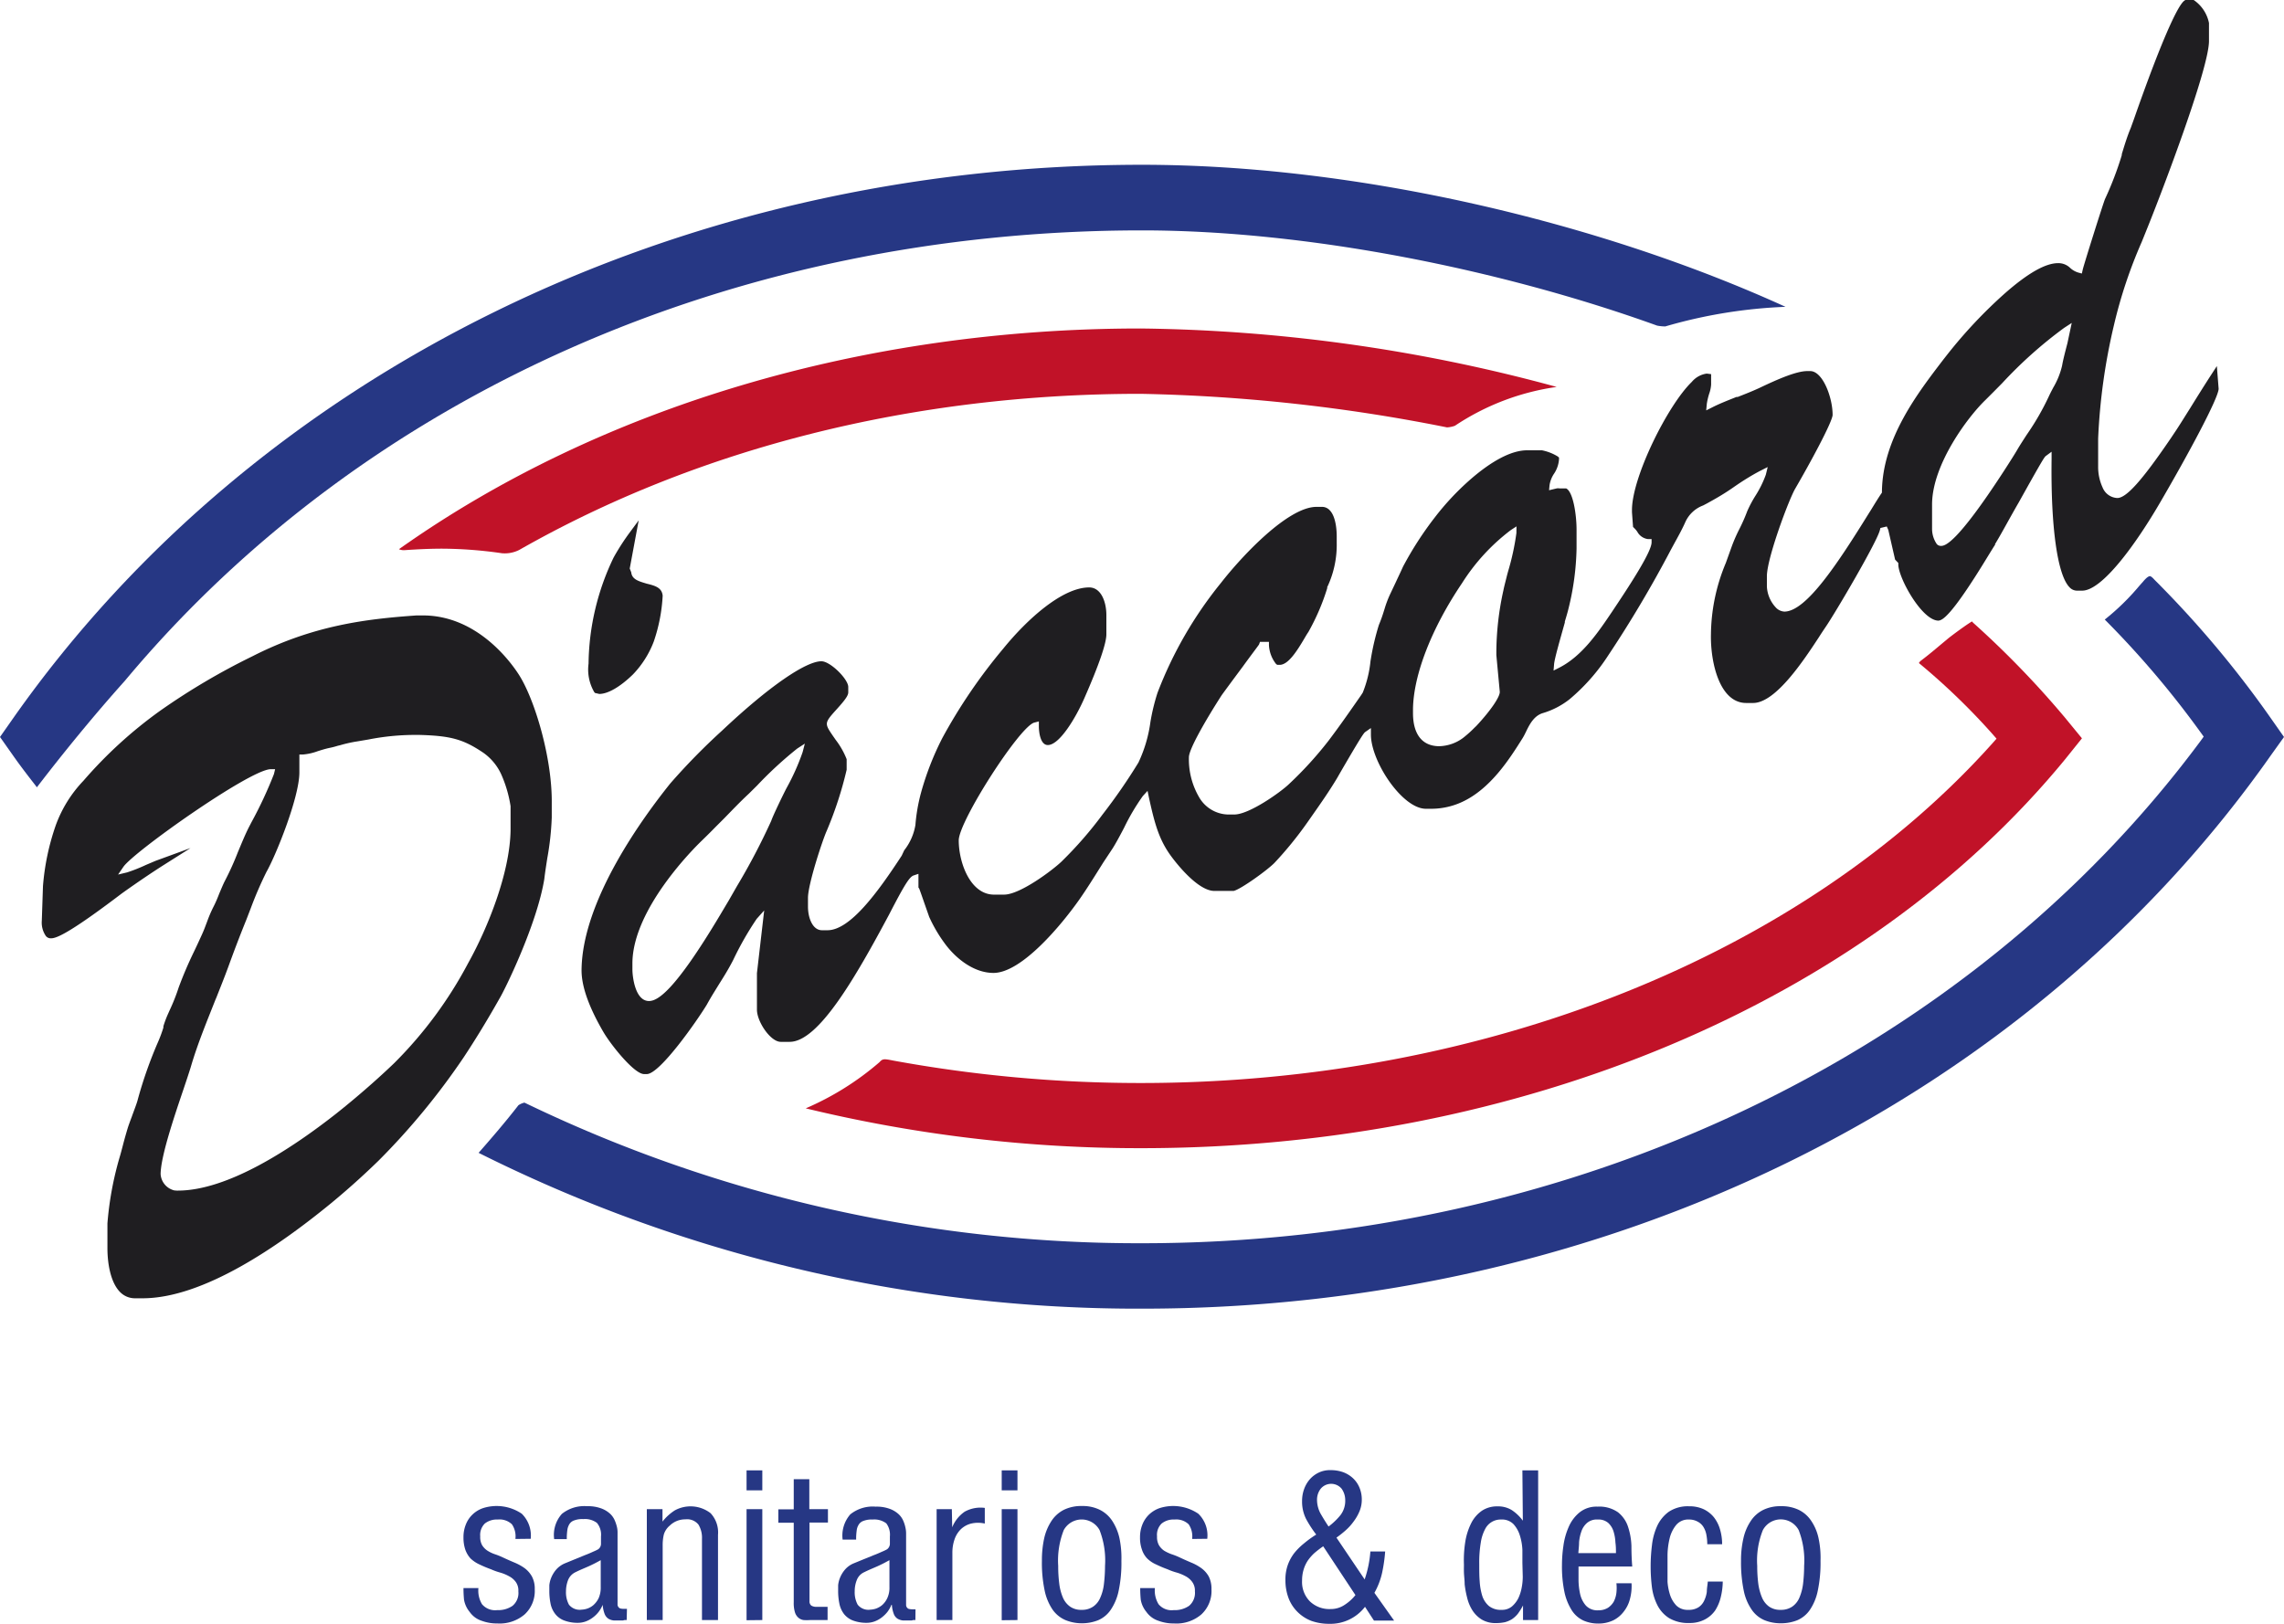 <svg xmlns="http://www.w3.org/2000/svg" viewBox="0 0 255.12 181.42"><defs><style>.cls-1{fill:#c11228;}.cls-2{fill:#263784;}.cls-3,.cls-4{fill:#1f1e21;}.cls-3{fill-rule:evenodd;}</style></defs><title>Recurso 1</title><g id="Capa_2" data-name="Capa 2"><g id="Capa_1-2" data-name="Capa 1"><path class="cls-1" d="M56.06,61.81A3.56,3.56,0,0,0,58,61.44C78,50.05,102,44,127.4,44a192,192,0,0,1,34.23,3.75,3.11,3.11,0,0,0,.88-.18,27.35,27.35,0,0,1,11.37-4.34A183.83,183.83,0,0,0,127.4,36.7c-31,0-60.4,8.76-82.84,24.66a1.41,1.41,0,0,0,.59.11c1.72-.12,3.06-.17,4.27-.17A47.77,47.77,0,0,1,56.06,61.81Z"></path><path class="cls-1" d="M232.55,82.49l-1.91-2.33a104,104,0,0,0-10.26-10.6.79.79,0,0,0-.12-.13c-1,.62-2.48,1.76-2.63,1.88l-.85.71c-.75.63-1.33,1.12-2.17,1.76a.87.87,0,0,0-.27.3A75.08,75.08,0,0,1,222.55,82l.46.53-.46.52C201.32,106.76,165.75,121,127.4,121a153,153,0,0,1-27.64-2.51c-1-.2-1.17-.22-1.52.18A31.79,31.79,0,0,1,90,123.83a158.46,158.46,0,0,0,37.45,4.45c42.31,0,80.91-16.25,103.24-43.47Z"></path><path class="cls-2" d="M0,82.34l1.48,2.1c.8,1.14,1.64,2.23,2.49,3.32l.15.2c3.07-4,6.45-8.13,9.83-11.9,26.72-32,68.14-50.32,113.61-50.32,18.66,0,40.36,4.44,57.54,10.64a4.92,4.92,0,0,0,.91.09,55.57,55.57,0,0,1,13.43-2.19c-20.93-9.54-48-15.87-71.88-15.87C75.83,18.41,28.7,41.52,1.48,80.23Z"></path><path class="cls-2" d="M255.12,82.34l-1.48-2.11a115.39,115.39,0,0,0-13-15.47c-.28-.32-.44-.39-.49-.39s-.26,0-.77.61l-.41.46a26.61,26.61,0,0,1-3.87,3.78s0,0,0,0a104.7,104.7,0,0,1,10.71,12.61l.34.47-.34.47c-26.07,35.15-70.27,56.13-118.23,56.13a157.42,157.42,0,0,1-69-15.71,2.08,2.08,0,0,0-.67.29c-1.45,1.87-3,3.67-4.45,5.32a0,0,0,0,1,0,0,164.32,164.32,0,0,0,74.12,17.41c51.73,0,98.86-23.11,126.08-61.83Z"></path><path class="cls-3" d="M247.33,43.46l-.1-1.33c-.73,1.14-1.66,2.63-2.33,3.7s-1.38,2.22-1.68,2.65l-.47.68c-3.42,5.11-5.07,6.91-6.3,6.89-1.9,0-2.56-2.37-2.53-3.95l0-3.1a67.45,67.45,0,0,1,1.8-12.72,53,53,0,0,1,3.12-9.36l.52-1.29c1.84-4.56,6.91-18,7-21l0-2.06A3.78,3.78,0,0,0,244.93.41h-.67c-.45.29-1.88,2.73-5.36,12.51-.24.67-.43,1.21-.55,1.52-.33.89-.66,2-1,3a35.33,35.33,0,0,1-1.77,4.92c-.2.46-2.35,7.27-2.46,7.81L233,31l-.83-.21a2.64,2.64,0,0,1-1-.59A1.53,1.53,0,0,0,230,29.8c-.84,0-2.48.41-5.78,3.31a53.36,53.36,0,0,0-6.29,6.68l-.5.66c-2.82,3.66-6.69,8.67-6.76,14.46v.25l-.14.2c-.33.47-.8,1.24-1.37,2.17-3.66,5.93-7.16,11.24-9.83,11.21-1.48,0-2.4-2.09-2.38-3.21V64.34c0-2.14,2.44-8.63,3.21-9.94,1.92-3.3,4-7.32,4.12-8,0-1.84-1.06-4.5-2.1-4.52h-.29c-1.27,0-3.8,1.18-5,1.75l-.21.1c-.77.35-1.6.69-2.43,1-1,.4-2,.77-2.83,1.2l-1.32.67.15-1.48a6.48,6.48,0,0,1,.28-1.21,3.59,3.59,0,0,0,.19-.92l0-.81h-.08c-2.24,0-7.9,10.46-7.95,14.77v.29l.11,1.48a5.56,5.56,0,0,1,.4.47c.3.41.49.65.89.66l.8,0,0,.8c0,.91-1.28,3.11-4.27,7.6l-.22.34c-1.61,2.38-3.4,5-6,6.37l-1.31.67.14-1.46a46,46,0,0,1,1.21-4.73c.18-.63.34-1.19.43-1.54a29.54,29.54,0,0,0,.88-6.65l0-1.92c0-2.07-.5-4.18-.93-4.39h-.57a.45.45,0,0,0-.24,0l-.31.08-1.08.24.1-1.11a3.55,3.55,0,0,1,.56-1.45,2.89,2.89,0,0,0,.5-1.42,5.23,5.23,0,0,0-1.54-.69l-1.63,0c-1.63,0-3.79,1.12-6.23,3.28a29.56,29.56,0,0,0-3.77,4,36.62,36.62,0,0,0-3.51,5.43c-.35.78-.68,1.47-1,2.18l-.46,1a15.42,15.42,0,0,0-.64,1.73c-.18.56-.36,1.11-.58,1.63a29,29,0,0,0-.91,4c-.43,2.31-.62,3.23-.92,3.65l-.19.28c-1.23,1.79-2.32,3.36-3.65,5.1a40.37,40.37,0,0,1-4.46,4.91c-.86.82-4.54,3.54-6.42,3.51h-.73c-3.15,0-4.76-3.45-4.71-6.79,0-1.39,3.67-7,3.7-7.11.26-.38,1.35-1.83,2.37-3.2.82-1.11,1.6-2.16,1.83-2.49l.14-.47h1.66l.05.75a3.57,3.57,0,0,0,.63,1.81l.17,0c.81,0,1.92-1.86,2.45-2.75.15-.27.3-.51.43-.7a26,26,0,0,0,2-4.7v-.22l.13-.22a11,11,0,0,0,1-4.57V59.9c0-1-.23-2.9-1.22-2.91h-.6c-2.81,0-7.73,5-10.35,8.32a44.33,44.33,0,0,0-7.06,12.2,21.32,21.32,0,0,0-.76,3.14,16,16,0,0,1-1.4,4.72,65,65,0,0,1-4.07,5.83,44.55,44.55,0,0,1-4.64,5.31c-.81.78-4.68,3.83-6.72,3.81h-1.18c-2.84,0-4.3-3.8-4.27-6.49,0-2.33,7-13.08,8.75-13.53l1-.27v1.06c0,.8.26,1.7.65,1.7.87,0,2.56-2.35,3.7-5,1.61-3.68,2.43-6,2.44-7l0-2.06c0-1.11-.38-2.75-1.53-2.77-2.85,0-6.8,3.59-9.32,6.7a59.5,59.5,0,0,0-6.76,10,31.08,31.08,0,0,0-2.35,6,19.37,19.37,0,0,0-.6,3.49,6.52,6.52,0,0,1-1.32,3l-.44.66c-2.89,4.44-6,8.55-8.67,8.52h-.59c-1.31,0-2-1.55-2-3.06l0-1c0-1.61,1.61-6.48,2.13-7.64A41.76,41.76,0,0,0,94.05,86v-1a11.6,11.6,0,0,0-1.15-2c-.73-1.12-1-1.59-1-2s.42-1,1.12-1.78a6.26,6.26,0,0,0,1.29-1.73v-.6c0-.7-1.81-2.46-2.56-2.47-1.34,0-4.78,2-10.84,7.67a71.52,71.52,0,0,0-5.72,5.83c-2.93,3.61-9.73,12.82-9.83,20.55,0,1.73.79,4,2.4,6.77,1,1.63,3.41,4.47,4.19,4.48h.3c1.12-.06,5-5.35,6.27-7.67.25-.44.51-.89.77-1.31l.66-1.06c.48-.77,1-1.54,1.39-2.37l.12-.23a33.14,33.14,0,0,1,2.68-4.67l1.69-1.89-1,8.28,0,4c0,1.19,1.4,3.2,2.26,3.22l1,0c3.28,0,8.14-9.1,10.76-14,1.93-3.62,2.36-4.35,3-4.56l1.09-.37,0,2c.06.07,1,2.9,1.14,3.2a16.36,16.36,0,0,0,1.64,2.82c1.09,1.51,3,3.16,5.16,3.19,2.76,0,7.1-4.83,9.34-8.1.83-1.21,1.56-2.37,2.3-3.57.42-.66.84-1.33,1.28-2s.81-1.42,1.3-2.35a24.27,24.27,0,0,1,2.14-3.6l1.05-1.18.34,1.55c.61,2.77,1.08,4.59,2.41,6.4s3.18,3.68,4.51,3.7l2.07,0a18.9,18.9,0,0,0,4.36-3,41.36,41.36,0,0,0,3.58-4.4l.63-.9c.93-1.33,1.81-2.6,2.68-4l.39-.68c2.56-4.42,2.68-4.5,2.9-4.65l1.26-.87v1.53c0,2.82,3.36,7.82,5.75,7.85h.44a7.82,7.82,0,0,0,3.42-.73c3.1-1.43,5.19-4.75,6.58-7,.13-.21.24-.45.37-.7a3.67,3.67,0,0,1,2.17-2.31,8.35,8.35,0,0,0,2.78-1.45,21.26,21.26,0,0,0,4.24-4.8,133,133,0,0,0,7-11.77l.39-.72c.43-.78.89-1.63,1.21-2.35a4,4,0,0,1,2.21-2.08l.66-.34c.89-.5,1.81-1.1,2.71-1.68a35.5,35.5,0,0,1,3.07-1.86l1.58-.81-.43,1.72a11.5,11.5,0,0,1-1.2,2.46,15.16,15.16,0,0,0-.88,1.65,18.79,18.79,0,0,1-.9,2.05,19.12,19.12,0,0,0-.9,2.08c-.19.57-.39,1.11-.58,1.63a20.76,20.76,0,0,0-1.65,7.91c0,2.77.89,7.18,3.53,7.22h.75c2.31,0,5.51-4.86,7.05-7.2.28-.43.53-.82.74-1.12,1.19-1.72,5.7-9.48,6-10.69l.11-.47,1.28-.32.34.77.73,3.21.39.42v.32c0,1.49,2.58,5.86,4,5.88.72-.12,2.48-2.48,5.25-7,.34-.55.61-1,.8-1.29a3.44,3.44,0,0,0,.23-.36c.52-.88,1.5-2.62,2.47-4.37,2.84-5.08,2.89-5.11,3.12-5.28l1.31-1,0,1.61c-.12,9.81,1.16,14.3,2.4,14.31h.6c1.66,0,5.06-3.91,8.46-9.8C244.53,49.65,247.28,44.34,247.33,43.46ZM88.22,88.27c-.38.67-1.55,3.15-1.68,3.58a75,75,0,0,1-3.87,7.39l-.61,1.05c-.35.6-.78,1.35-1.27,2.17-5.17,8.64-7.09,9.78-8.3,9.77-1.89,0-2.25-2.94-2.24-4l0-.74c.08-6.21,7-13.12,7.84-13.89.51-.5,1-1,1.52-1.52l1-1c.91-.92,1.82-1.84,2.76-2.77l.92-.91a42.16,42.16,0,0,1,4.55-4.18l1.72-1.12-.49,2A25.53,25.53,0,0,1,88.22,88.27Zm81.57-28.7a29,29,0,0,1-1,4.41c-.21.82-.41,1.57-.51,2.05a33.09,33.09,0,0,0-.77,6.82v.3l.38,4.06c.16,1.16-2.72,4.17-2.75,4.2l-.18.17a11.05,11.05,0,0,1-1.06.94,5,5,0,0,1-3.24,1.26c-2.08,0-3.3-1.56-3.27-4.11v-.45c.05-3.92,2.13-9.28,5.56-14.3a22.71,22.71,0,0,1,5.56-6l1.27-.82Zm61.48-21.26c-.25.95-.52,2-.63,2.64a9.14,9.14,0,0,1-1,2.59c-.17.33-.34.64-.46.94a30.51,30.51,0,0,1-2.39,4.16c-.38.59-.77,1.19-1.13,1.8-.26.43-.83,1.34-1.55,2.46-5.57,8.54-6.79,8.52-7.38,8.51-1.16,0-1.38-1.82-1.37-2.3l0-2.81c.06-4.57,4.1-9.95,6-11.84.4-.38.79-.78,1.21-1.2l.7-.71a49.54,49.54,0,0,1,7-6.24l1.73-1.13Z"></path><path class="cls-4" d="M72.27,120h-.33c-1.1,0-3.69-3.25-4.53-4.68-1.65-2.83-2.48-5.17-2.45-7,.1-7.85,7-17.16,9.91-20.79a72.11,72.11,0,0,1,5.76-5.88c5.3-5,9.39-7.77,11.12-7.77,1,0,3,2,3,2.87v.6c0,.38-.39.9-1.39,2-.64.71-1,1.13-1,1.52s.29.79,1,1.81a8.84,8.84,0,0,1,1.21,2.14V86a41.76,41.76,0,0,1-2.22,6.81c-.49,1.09-2.08,5.93-2.1,7.48v1c0,1.27.52,2.63,1.55,2.64h.63c2.52,0,5.6-4.21,8.29-8.33L101,95a6.2,6.2,0,0,0,1.25-2.83,19.79,19.79,0,0,1,.62-3.58,32.28,32.28,0,0,1,2.38-6.12,60.28,60.28,0,0,1,6.81-10c2.69-3.31,6.61-6.84,9.6-6.84h0c1.35,0,1.94,1.66,1.92,3.17l0,2.07c0,1-.81,3.38-2.47,7.16-.92,2.1-2.75,5.21-4.07,5.21h0c-.78,0-1-1.27-1-2.12v-.52l-.51.13c-1.63.42-8.42,11-8.44,13.15,0,2.52,1.29,6,3.86,6.07h1.21c1.8,0,5.48-2.79,6.41-3.69a43.55,43.55,0,0,0,4.59-5.27,63.91,63.91,0,0,0,4-5.79,15.36,15.36,0,0,0,1.34-4.53,22.65,22.65,0,0,1,.79-3.26,44.77,44.77,0,0,1,7.11-12.31c2.29-2.94,7.45-8.47,10.65-8.47h.63a1.15,1.15,0,0,1,.84.37c.78.79.79,2.59.79,2.94v.74a11,11,0,0,1-1,4.79l-.06.11v.13a24.77,24.77,0,0,1-2.1,4.89c-.13.19-.27.42-.42.68-.85,1.44-1.83,3-2.79,3h0l-.27,0-.13-.09a3.7,3.7,0,0,1-.8-2.11l0-.37-1,0-.11.3c-.22.32-1,1.34-1.78,2.42-1.07,1.44-2.15,2.9-2.41,3.27-1.81,2.82-3.63,6-3.64,6.89a8.39,8.39,0,0,0,1.1,4.41,3.84,3.84,0,0,0,3.22,2h.75c1.68,0,5.2-2.52,6.11-3.4a41.48,41.48,0,0,0,4.42-4.85c1.33-1.76,2.45-3.38,3.64-5.09l.18-.28a12.79,12.79,0,0,0,.86-3.49,27.69,27.69,0,0,1,.94-4.07c.21-.5.39-1,.57-1.59l.06-.19a11.9,11.9,0,0,1,.6-1.6l.69-1.46c.25-.54.51-1.08.78-1.68a38,38,0,0,1,3.56-5.51,29.47,29.47,0,0,1,3.82-4.1c2.5-2.21,4.74-3.38,6.46-3.38h.05l1.63,0A5.38,5.38,0,0,1,174,51l.14.12v.19a3.31,3.31,0,0,1-.54,1.59,3.15,3.15,0,0,0-.52,1.32l-.05.55.84-.2a.83.83,0,0,1,.34,0l.73,0c.78.37,1.18,3,1.16,4.75l0,1.93a30,30,0,0,1-.9,6.74c-.08.34-.23.86-.41,1.45l0,.11c-.56,2-1.14,4-1.2,4.65l-.06.72.65-.33c2.54-1.3,4.32-3.92,5.88-6.24l.22-.33c2.06-3.08,4.16-6.37,4.2-7.4l0-.39-.4,0a1.58,1.58,0,0,1-1.2-.83,2.77,2.77,0,0,0-.36-.42l-.11-.11-.12-1.63v-.33c.05-3.7,4-11.65,6.68-14.24a2.64,2.64,0,0,1,1.67-.93h0l.49.06,0,1.17a3.78,3.78,0,0,1-.21,1,7.27,7.27,0,0,0-.27,1.14l-.07.74.66-.33c.82-.42,1.75-.78,2.72-1.17l.14,0c.69-.27,1.59-.62,2.41-1l.21-.1c1.86-.88,3.93-1.79,5.15-1.79h.33c1.41,0,2.52,3,2.5,4.93-.11.91-2.51,5.34-4.18,8.21-.73,1.26-3.13,7.71-3.16,9.74v1.2a3.68,3.68,0,0,0,.95,2.28,1.42,1.42,0,0,0,1,.51h0c2.45,0,6-5.44,9.45-11l.24-.38c.47-.77.86-1.4,1.14-1.81l.07-.1v-.12c.07-5.93,4-11,6.83-14.71l.51-.65a53.42,53.42,0,0,1,6.34-6.74c2.61-2.3,4.58-3.42,6-3.42h0a1.88,1.88,0,0,1,1.33.52,2.35,2.35,0,0,0,.91.53l.41.11.1-.44c.12-.54,2.28-7.4,2.49-7.89A37.07,37.07,0,0,0,237,17.34l0-.11c.32-1.06.63-2.06,1-2.93.11-.31.31-.84.54-1.51C241.23,5.14,243.19.62,244,.07l.1-.07.93,0a4.07,4.07,0,0,1,1.71,2.57l0,2.06c-.05,3.27-5.61,17.73-7,21.13l-.52,1.29a53.09,53.09,0,0,0-3.1,9.3A67.29,67.29,0,0,0,234.36,49l0,3.1a5.49,5.49,0,0,0,.5,2.37,1.86,1.86,0,0,0,1.64,1.17h0c1,0,2.72-1.89,6-6.71l.46-.69c.26-.38.81-1.25,1.44-2.26l.24-.38c.66-1.07,1.59-2.56,2.33-3.7l.65-1,.2,2.55v0c-.07,1.12-3.39,7.29-6.45,12.54-2.8,4.84-6.57,10-8.79,10h-.62a1.14,1.14,0,0,1-.8-.38c-1.35-1.38-2.1-6.74-2-14.33v-.81l-.65.48c-.17.13-.49.65-3,5.15-1,1.73-1.94,3.49-2.48,4.38a3,3,0,0,1-.18.29l0,.09c-.13.19-.31.49-.53.84l-.27.44c-4.25,7-5.14,7.14-5.52,7.2-1.86,0-4.49-4.79-4.49-6.28v-.16l-.36-.38-.76-3.32-.17-.38-.71.17-.06.24c-.33,1.34-5,9.28-6.06,10.82-.2.3-.46.68-.73,1.11-1.7,2.59-4.84,7.38-7.37,7.38h-.77c-3,0-4-4.59-3.94-7.64a21.1,21.1,0,0,1,1.66-8l.13-.36.47-1.31a17.53,17.53,0,0,1,.92-2.13,19.6,19.6,0,0,0,.88-2,13.23,13.23,0,0,1,.91-1.71,11.85,11.85,0,0,0,1.16-2.35l.21-.86-.79.4c-.93.48-2,1.14-3,1.84s-1.86,1.2-2.75,1.69c-.24.14-.46.25-.67.36a3.54,3.54,0,0,0-2,1.88c-.33.75-.81,1.62-1.23,2.38l-.39.72a132.2,132.2,0,0,1-7,11.8,21.94,21.94,0,0,1-4.31,4.88,8.94,8.94,0,0,1-2.94,1.53c-1,.28-1.51,1.24-1.92,2.1l-.07.14a6.29,6.29,0,0,1-.32.59c-1.41,2.24-3.54,5.63-6.75,7.11a8.21,8.21,0,0,1-3.51.76h-.53c-2.62,0-6.11-5.23-6.14-8.26v-.76l-.63.44c-.16.11-.44.48-2.78,4.51l-.39.68c-.88,1.46-1.76,2.72-2.7,4.06l-.63.9a41.31,41.31,0,0,1-3.61,4.44c-.71.76-3.8,3-4.6,3.17l-2.14,0c-1.89,0-4.35-3.22-4.82-3.86-1.39-1.88-1.87-3.73-2.49-6.55l-.16-.77-.53.58a24.28,24.28,0,0,0-2.07,3.5l-.15.29c-.44.83-.86,1.61-1.18,2.1l-1,1.51-.32.51c-.79,1.26-1.5,2.4-2.32,3.58-2,2.86-6.48,8.27-9.64,8.27h0c-2.29,0-4.34-1.75-5.49-3.36a16.25,16.25,0,0,1-1.69-2.9l-.52-1.48c-.23-.67-.55-1.58-.6-1.69l-.08-.11,0-.08,0-1.45-.54.18c-.46.16-1,1-2.74,4.37-3.7,6.92-7.87,14.22-11.1,14.22h0l-1,0c-1.16,0-2.68-2.29-2.66-3.62l0-4.06.81-7-.84.94a34.74,34.74,0,0,0-2.62,4.59l-.12.23c-.43.82-.89,1.57-1.41,2.39l-.66,1.07c-.25.41-.51.85-.75,1.29C77.89,114,73.75,119.94,72.27,120Zm19.46-45.3c-1.19,0-4.59,2-10.54,7.55a72.32,72.32,0,0,0-5.69,5.8c-2.89,3.57-9.63,12.69-9.73,20.29,0,1.66.77,3.86,2.34,6.56,1.08,1.82,3.31,4.22,3.85,4.28h.3c.75-.07,4.47-4.74,5.9-7.44.25-.47.52-.92.78-1.34l.66-1.07c.51-.81,1-1.54,1.38-2.34l.12-.22A32.84,32.84,0,0,1,83.83,102l2.55-2.84-1.1,9.54,0,4c0,1.07,1.33,2.79,1.87,2.8l1,0h0c3,0,8-9.26,10.33-13.72,2.09-3.93,2.48-4.56,3.23-4.82l1.64-.56,0,2.52c.07.18.22.6.6,1.68.23.67.45,1.31.51,1.44a15.3,15.3,0,0,0,1.59,2.74c1,1.44,2.85,3,4.84,3h0c2.3,0,6.33-4.07,9-7.92.81-1.17,1.52-2.3,2.3-3.55l.32-.51,1-1.52c.3-.46.71-1.23,1.14-2l.14-.27a24.47,24.47,0,0,1,2.19-3.68l1.59-1.77.51,2.32c.6,2.72,1.05,4.5,2.34,6.25,1.53,2.07,3.25,3.52,4.18,3.53l2.08,0a21.92,21.92,0,0,0,4.06-2.91,43.29,43.29,0,0,0,3.54-4.35l.63-.9c.92-1.33,1.8-2.58,2.66-4l.39-.68c2.6-4.48,2.72-4.56,3-4.77l1.89-1.31,0,2.29c0,2.61,3.17,7.43,5.34,7.46h.44a7.31,7.31,0,0,0,3.25-.69c3-1.38,5-4.64,6.4-6.8a4.19,4.19,0,0,0,.28-.52l.07-.14A4,4,0,0,1,172,78.9a8.17,8.17,0,0,0,2.62-1.37,21.4,21.4,0,0,0,4.17-4.71,135.75,135.75,0,0,0,6.93-11.74l.39-.72c.41-.75.88-1.6,1.2-2.32a4.31,4.31,0,0,1,2.4-2.28l.64-.34c.86-.48,1.76-1.06,2.68-1.66,1.11-.71,2.14-1.38,3.11-1.88l2.37-1.21-.63,2.58a12,12,0,0,1-1.25,2.57,13.3,13.3,0,0,0-.84,1.58,18.82,18.82,0,0,1-.9,2,16.14,16.14,0,0,0-.9,2.08c-.16.46-.32.9-.48,1.33l-.11.31a20.55,20.55,0,0,0-1.63,7.77c0,2.81.91,6.78,3.14,6.81h.76c2.09,0,5.3-4.9,6.68-7,.29-.45.54-.84.76-1.14,1.25-1.81,5.67-9.47,5.93-10.56l.17-.71,1.85-.46.48,1.08.73,3.18.43.46v.48c0,1.39,2.52,5.46,3.62,5.47.14,0,1.13-.64,4.89-6.82l.27-.44c.22-.36.4-.65.54-.86l.06-.09a2.29,2.29,0,0,0,.15-.24c.54-.9,1.52-2.65,2.47-4.38,2.88-5.15,2.93-5.18,3.24-5.41l2-1.43,0,2.43c-.11,8.7.89,12.84,1.77,13.75a.39.39,0,0,0,.23.14h.61c1.27,0,4.45-3.29,8.09-9.6,3.82-6.56,6.24-11.38,6.33-12.16v-.08L245.25,46l-.24.38c-.64,1-1.19,1.9-1.46,2.29l-.46.68c-3.58,5.35-5.2,7.07-6.63,7.07h0a2.61,2.61,0,0,1-2.34-1.62,6.09,6.09,0,0,1-.59-2.74l0-3.1a67.83,67.83,0,0,1,1.8-12.8,53.46,53.46,0,0,1,3.14-9.43l.52-1.3c1.83-4.54,6.89-17.91,6.92-20.83l0-2.06A3.91,3.91,0,0,0,244.84.81h-.43c-.31.35-1.57,2.23-5.13,12.25-.24.67-.43,1.2-.55,1.52-.32.86-.62,1.85-.94,2.89l0,.1a36,36,0,0,1-1.8,5c-.18.42-2.32,7.22-2.43,7.72l-.27,1.26L232,31.23a3.13,3.13,0,0,1-1.19-.68,1.12,1.12,0,0,0-.85-.34h0c-1.2,0-3.1,1.11-5.48,3.21A52.61,52.61,0,0,0,218.23,40l-.5.65c-2.79,3.62-6.6,8.57-6.67,14.23v.37l-.21.31c-.28.4-.66,1-1.12,1.76l-.24.38c-3.84,6.24-7.26,11.41-10.14,11.41h0a2.28,2.28,0,0,1-1.61-.76,4.45,4.45,0,0,1-1.18-2.87V64.33c0-2.24,2.47-8.77,3.27-10.13a59.11,59.11,0,0,0,4.07-7.87c0-1.76-1-4-1.7-4.06h-.32c-1.2,0-3.72,1.19-4.81,1.71l-.21.1c-.84.39-1.76.74-2.46,1l-.13.06c-1,.37-1.86.73-2.65,1.13l-2,1,.23-2.22a7.78,7.78,0,0,1,.28-1.28,3.49,3.49,0,0,0,.19-.82v-.3a3.32,3.32,0,0,0-.77.59c-2.5,2.44-6.39,10.2-6.43,13.67v.3l.1,1.29.33.41c.31.41.4.49.58.5l1.21,0-.05,1.21c0,1-1.21,3.13-4.33,7.81l-.22.33c-1.63,2.41-3.47,5.12-6.19,6.51l-2,1,.2-2.2a48,48,0,0,1,1.23-4.8l0-.1c.17-.59.32-1.1.4-1.43a29,29,0,0,0,.88-6.55l0-1.93a9.5,9.5,0,0,0-.68-4l-.66.05-1.84.42.16-1.66a3.78,3.78,0,0,1,.61-1.62,3.33,3.33,0,0,0,.43-1,5,5,0,0,0-1.13-.49l-1.62,0h0c-1.52,0-3.57,1.1-5.92,3.18a28.65,28.65,0,0,0-3.71,4,35.07,35.07,0,0,0-3.47,5.35c-.27.61-.53,1.15-.79,1.7L156,66.7a14.06,14.06,0,0,0-.56,1.5l-.06.19c-.18.57-.37,1.13-.59,1.66a29.46,29.46,0,0,0-.89,3.89c-.45,2.43-.64,3.32-1,3.82l-.18.27c-1.2,1.72-2.32,3.35-3.67,5.12a41.35,41.35,0,0,1-4.5,4.95c-.91.88-4.65,3.63-6.67,3.63h-.76a4.55,4.55,0,0,1-3.9-2.35A9.13,9.13,0,0,1,132,84.52c0-1.32,2.63-5.55,3.75-7.3.29-.42,1.38-1.88,2.4-3.26.81-1.09,1.53-2,1.79-2.42l.2-.7,2.35,0,.08,1.13a4.13,4.13,0,0,0,.4,1.39c.33,0,.91-.56,2.09-2.55.16-.27.31-.52.44-.72a26.11,26.11,0,0,0,2-4.49l.07-.4.13-.23a10.5,10.5,0,0,0,.9-4.36v-.74a4,4,0,0,0-.56-2.36.33.33,0,0,0-.27-.13h-.62c-2.37,0-6.92,4.19-10,8.16a43.66,43.66,0,0,0-7,12.09,23,23,0,0,0-.74,3.06,16.28,16.28,0,0,1-1.45,4.87,64.67,64.67,0,0,1-4.1,5.86,45.05,45.05,0,0,1-4.67,5.36c-.87.84-4.8,3.92-7,3.92h-1.22c-3.1,0-4.7-4-4.67-6.89,0-2.51,7.15-13.44,9.06-13.93l1.54-.4,0,1.59a2.21,2.21,0,0,0,.31,1.32c.43,0,2-1.89,3.25-4.74,2-4.53,2.41-6.22,2.41-6.85l0-2.07c0-1-.33-2.34-1.12-2.35h0c-2.53,0-6.32,3.28-9,6.54a59.36,59.36,0,0,0-6.73,9.9,31.07,31.07,0,0,0-2.3,5.94,18.57,18.57,0,0,0-.59,3.39,6.84,6.84,0,0,1-1.39,3.25l-.44.66c-3.4,5.22-6.23,8.69-9,8.69h-.64c-1.57,0-2.38-1.77-2.35-3.48v-1c0-1.75,1.67-6.69,2.17-7.8A43,43,0,0,0,93.64,86l0-1s-.24-.46-1.09-1.76c-.72-1.11-1.09-1.67-1.08-2.26s.49-1.23,1.22-2c1-1.08,1.17-1.41,1.19-1.52v-.56a4.35,4.35,0,0,0-2.17-2ZM72.51,112.64h0c-2.21,0-2.66-3.16-2.64-4.37v-.74c.08-6.39,7.16-13.39,8-14.17l.39-.39c.37-.37.75-.74,1.12-1.12l1-1c.91-.92,1.82-1.84,2.77-2.77l.92-.91A42.47,42.47,0,0,1,88.6,83l2.57-1.68-.73,3a25.06,25.06,0,0,1-1.87,4.2h0c-.39.7-1.52,3.12-1.64,3.5A75.73,75.73,0,0,1,83,99.45L82.13,101l-1,1.69C75.91,111.4,73.9,112.64,72.51,112.64ZM89.9,83.08l-.86.56a43.05,43.05,0,0,0-4.48,4.13l-.92.91c-1,.93-1.86,1.84-2.76,2.76l-1,1c-.37.38-.75.76-1.13,1.13l-.4.39c-.78.76-7.64,7.54-7.71,13.6l0,.75c0,.74.28,3.51,1.84,3.53h0c.95,0,2.81-1,7.93-9.57l1-1.68L82.32,99a72.84,72.84,0,0,0,3.83-7.3c.15-.49,1.36-3,1.71-3.66h0a25.45,25.45,0,0,0,1.79-4Zm70.84,1.1h-.06c-2.3,0-3.7-1.76-3.67-4.52v-.45c0-4,2.15-9.43,5.62-14.52a23.23,23.23,0,0,1,5.68-6.15l1.9-1.23,0,2.27a27.3,27.3,0,0,1-1,4.5l-.08.33c-.18.68-.33,1.29-.42,1.71a32.3,32.3,0,0,0-.76,6.73v.31l.37,4c.16,1.12-1.71,3.3-2.83,4.5l-.22.21a13.77,13.77,0,0,1-1.1,1A5.36,5.36,0,0,1,160.74,84.18Zm8.65-25.37-.63.41a22.51,22.51,0,0,0-5.45,5.93c-3.38,5-5.43,10.22-5.48,14.08v.44c0,2.33,1,3.67,2.88,3.7a4.64,4.64,0,0,0,3-1.16,12.12,12.12,0,0,0,1-.92l.18-.17c1.62-1.73,2.7-3.32,2.63-3.86l-.38-4.07v-.35a32.51,32.51,0,0,1,.79-6.89c.08-.42.24-1,.42-1.74l.09-.33a28.05,28.05,0,0,0,.94-4.32Zm47.39,3h-.07a1.47,1.47,0,0,1-1-.44,3.65,3.65,0,0,1-.76-2.27l0-2.81c.07-4.7,4.19-10.21,6.18-12.13l1-1,.88-.89a48.87,48.87,0,0,1,7.07-6.3l2.6-1.7-1.09,4.29c-.23.91-.48,1.84-.58,2.46a9.16,9.16,0,0,1-1.06,2.7l-.06.12c-.15.28-.28.55-.39.8a31.06,31.06,0,0,1-2.42,4.22l-.14.22c-.34.52-.67,1-1,1.56s-.83,1.36-1.56,2.48C218.93,61.57,217.55,61.82,216.78,61.82Zm14.63-25.73-.86.56a48.45,48.45,0,0,0-6.92,6.18l-.9.91c-.35.35-.69.69-1,1-1.91,1.85-5.87,7.11-5.92,11.56l0,2.81a3,3,0,0,0,.53,1.69.61.61,0,0,0,.47.2c.43,0,1.7-.18,7-8.33.72-1.11,1.28-2,1.54-2.45s.66-1.06,1-1.59l.15-.22a28.73,28.73,0,0,0,2.35-4.11q.18-.39.42-.84l.06-.12a8.73,8.73,0,0,0,1-2.46c.11-.65.36-1.61.6-2.53Z"></path><path class="cls-3" d="M73.63,66.59c0-.56-.39-.73-1.46-1-.73-.18-1.93-.46-2-1.63l-.19-.41.71-3.83a23.43,23.43,0,0,0-1.75,2.7,27.87,27.87,0,0,0-2.78,11.72,4.83,4.83,0,0,0,.53,2.9l.27.07c.84,0,2.14-.76,3.49-2.06a10.55,10.55,0,0,0,2.24-3.54A18.35,18.35,0,0,0,73.63,66.59Z"></path><path class="cls-4" d="M66.94,77.53h0l-.48-.11-.08-.09a5,5,0,0,1-.64-3.18,28,28,0,0,1,2.81-11.88,26.37,26.37,0,0,1,1.79-2.78l1-1.35-1,5.38.17.43c.08.8.87,1,1.73,1.26,1,.24,1.69.47,1.78,1.34h0a18.68,18.68,0,0,1-1,5.14,10.86,10.86,0,0,1-2.33,3.67C69.26,76.75,67.9,77.53,66.94,77.53Zm0-.83.13,0a6.33,6.33,0,0,0,3.1-2,10.14,10.14,0,0,0,2.16-3.42,18.56,18.56,0,0,0,1-4.73h0c0-.23,0-.36-1.15-.63-.77-.18-2.17-.52-2.35-1.91l-.21-.47.38-2.06c-.21.33-.43.69-.65,1.08a27.37,27.37,0,0,0-2.72,11.54A5.31,5.31,0,0,0,66.89,76.7Z"></path><path class="cls-3" d="M51.44,117.86c1.28-1.85,2.64-4,4-6.54.49-.87,4.1-8.18,4.91-13.2.08-.72.2-1.5.32-2.29a31.27,31.27,0,0,0,.5-4.51l0-1.62c.06-4.93-1.86-11.42-3.62-14.16-1-1.48-4.53-6.32-10.22-6.4-.28,0-.56,0-.84,0-5.47.4-11.37,1.07-18.13,4.51a75.47,75.47,0,0,0-10.28,6.06,48.6,48.6,0,0,0-8.51,7.8,13.74,13.74,0,0,0-3,4.85A25.89,25.89,0,0,0,5.21,99l0,3.86c0,.26,0,1.55.64,1.55s2.12-.75,7-4.41l.62-.47s2.36-1.7,4.6-3.13l-.38.14L16.55,97a18.57,18.57,0,0,1-2.19.87l-2,.47,1.17-1.72c1.2-1.74,14.08-10.91,16.71-11.08l1.11-.08-.26,1.08a43.45,43.45,0,0,1-2.57,5.51l-.27.51c-.45.89-.83,1.82-1.22,2.76a33.64,33.64,0,0,1-1.44,3.21c-.22.43-.42.91-.62,1.39s-.44,1.07-.7,1.58a17,17,0,0,0-.72,1.72c-.17.42-.33.85-.52,1.28s-.52,1.15-.82,1.78c-.65,1.41-1.39,3-1.77,4.16a21.13,21.13,0,0,1-1,2.57l-.25.57a14.32,14.32,0,0,0-.5,1.36,17.53,17.53,0,0,1-.67,1.8A44.46,44.46,0,0,0,15.79,123c-.07.31-.34,1-.6,1.75-.21.56-.43,1.13-.54,1.51-.18.58-.34,1.15-.48,1.72s-.29,1.09-.46,1.65a36,36,0,0,0-1.3,7.09l0,2.81c0,1.77.5,5.12,2.67,5.15h.74c6.65.09,15-5.69,20.9-10.54,2.32-1.92,4.16-3.64,5.3-4.75A77.66,77.66,0,0,0,51.44,117.86ZM19.77,133.45h-.3a2.35,2.35,0,0,1-2-2.17c0-2.07,1.5-6.42,2.57-9.6.34-1,.63-1.84.81-2.46.8-2.59,1.8-5.11,2.78-7.56.45-1.15.91-2.28,1.33-3.41.75-2,1.36-3.61,2.12-5.5l.49-1.26a41.48,41.48,0,0,1,1.79-4.19C30.46,95.43,33,89.07,33,86.38l0-2.38.74,0a5.87,5.87,0,0,0,1.58-.36,12.21,12.21,0,0,1,1.36-.38c.33-.07.63-.15.91-.23l.25-.06a16.36,16.36,0,0,1,2-.45l1.19-.19a28.8,28.8,0,0,1,5.7-.53h.15c3.52,0,5,.46,7.34,2a6.27,6.27,0,0,1,2.2,2.68,13.92,13.92,0,0,1,1.07,3.63l0,2.66c-.06,4.88-2.61,11.16-4.78,15.06a46.78,46.78,0,0,1-8.33,11.26,83.71,83.71,0,0,1-6.53,5.69C32.75,128.76,25.48,133.52,19.77,133.45Z"></path><path class="cls-4" d="M15.93,145.05h-.88a2.31,2.31,0,0,1-1.67-.73C12.3,143.2,12,141,12,139.48l0-2.8a36.68,36.68,0,0,1,1.31-7.21c.17-.56.31-1.1.45-1.64s.31-1.14.49-1.74c.1-.33.28-.82.47-1.32l.07-.2c.27-.73.53-1.42.59-1.69a47.6,47.6,0,0,1,2.21-6.32,15.75,15.75,0,0,0,.66-1.75l0-.15a12.1,12.1,0,0,1,.46-1.25l.25-.56a21.86,21.86,0,0,0,1-2.53,43.87,43.87,0,0,1,1.71-4l.08-.17c.3-.63.58-1.24.82-1.77s.35-.85.51-1.27l.05-.13a14.84,14.84,0,0,1,.69-1.62c.26-.5.47-1,.68-1.55l.09-.21c.18-.42.35-.84.55-1.22a32,32,0,0,0,1.43-3.17c.42-1,.79-1.92,1.23-2.79l.27-.52a46.61,46.61,0,0,0,2.53-5.42l.13-.54-.55,0c-2.46.17-15.27,9.25-16.4,10.91l-.59.86,1-.24a18,18,0,0,0,2.12-.84l1.06-.45,3.91-1.43-3.16,2c-2.25,1.44-4.56,3.1-4.58,3.12l-.61.46c-5.31,4-6.66,4.5-7.2,4.5a.69.69,0,0,1-.61-.26,2.64,2.64,0,0,1-.45-1.71L4.8,99a27,27,0,0,1,1.42-6.77,14.18,14.18,0,0,1,3.1-5A49.09,49.09,0,0,1,17.9,79.4a75.44,75.44,0,0,1,10.32-6.09c6.83-3.48,12.78-4.16,18.29-4.55q.43,0,.87,0c5.89.08,9.58,5.07,10.56,6.59,1.8,2.79,3.75,9.38,3.69,14.39l0,1.61a31.53,31.53,0,0,1-.5,4.54c-.13.85-.25,1.61-.33,2.31-.83,5.11-4.46,12.48-5,13.35-1.39,2.47-2.75,4.68-4,6.57a78.38,78.38,0,0,1-9.51,11.55c-1.15,1.12-3,2.86-5.32,4.77C31.07,139.28,22.68,145.05,15.93,145.05ZM31.86,85l-.4,1.61a40.1,40.1,0,0,1-2.6,5.6l-.27.52c-.43.84-.78,1.69-1.2,2.72a33.22,33.22,0,0,1-1.46,3.25c-.19.35-.35.75-.52,1.15l-.08.21c-.22.53-.45,1.08-.72,1.61s-.45,1-.66,1.55l-.05.12c-.16.43-.33.86-.52,1.3s-.52,1.16-.82,1.79l-.08.17c-.62,1.35-1.32,2.87-1.68,3.95a20.27,20.27,0,0,1-1,2.61l-.25.56c-.16.36-.29.76-.43,1.17l0,.16a17.74,17.74,0,0,1-.69,1.84,45.94,45.94,0,0,0-2.16,6.14,16,16,0,0,1-.6,1.75l-.09.25c-.18.49-.36,1-.45,1.28-.18.58-.34,1.14-.48,1.71s-.29,1.1-.46,1.67a35.37,35.37,0,0,0-1.28,7l0,2.8c0,1.11.22,3.26,1.18,4.25a1.53,1.53,0,0,0,1.09.49h.88c6.5,0,14.73-5.67,20.5-10.45,2.29-1.9,4.13-3.62,5.28-4.73a77.37,77.37,0,0,0,9.4-11.43h0c1.29-1.87,2.64-4,4-6.51.48-.85,4.05-8.08,4.85-13.06.08-.7.2-1.46.33-2.24a34.74,34.74,0,0,0,.5-4.51V89.7c.07-4.87-1.82-11.25-3.55-13.94-.93-1.44-4.4-6.14-9.89-6.21-.26,0-.53,0-.8,0-5.43.39-11.29,1.05-18,4.46a76,76,0,0,0-10.22,6,48.22,48.22,0,0,0-8.44,7.73A13.71,13.71,0,0,0,7,92.5,26.26,26.26,0,0,0,5.61,99l-.05,3.86A1.78,1.78,0,0,0,5.8,104h0c.25,0,1.42-.33,6.72-4.33l.62-.47s.56-.41,1.39-1l-.08,0-3,.7,1.77-2.58c1.32-1.94,14.28-11.08,17-11.26Zm-12,48.83h-.44a2.75,2.75,0,0,1-2.36-2.58c0-2.12,1.5-6.48,2.58-9.67.35-1,.64-1.89.83-2.51.81-2.64,1.85-5.27,2.78-7.59l.09-.23c.43-1.07.85-2.13,1.24-3.18l.1-.26c.7-1.85,1.29-3.44,2-5.25.14-.35.3-.78.48-1.24A41.47,41.47,0,0,1,29,97.1c1-1.79,3.54-8.14,3.57-10.73l0-2.75,1.12-.08a5.6,5.6,0,0,0,1.47-.33,13.37,13.37,0,0,1,1.41-.4,8.48,8.48,0,0,0,.87-.22l.28-.07a16.83,16.83,0,0,1,2-.45L41,81.88a29,29,0,0,1,5.77-.54h.16c3.62,0,5.17.47,7.56,2.09a6.67,6.67,0,0,1,2.33,2.84,14.14,14.14,0,0,1,1.12,3.82l0,2.66c-.06,4.95-2.64,11.31-4.83,15.25a47.32,47.32,0,0,1-8.39,11.35,84.51,84.51,0,0,1-6.57,5.72C33,129.09,25.71,133.85,19.9,133.85Zm-.12-.81h.12c5.58,0,12.69-4.67,17.69-8.6,3-2.38,5.37-4.57,6.5-5.66a46.27,46.27,0,0,0,8.25-11.17c2.15-3.85,4.67-10.06,4.73-14.86l0-2.66a14,14,0,0,0-1-3.46A6,6,0,0,0,54,84.11c-2.25-1.52-3.65-1.9-7.12-2h-.15a27,27,0,0,0-5.57.51l-1.24.21a14.78,14.78,0,0,0-1.93.43l-.26.06a8.33,8.33,0,0,1-.93.24c-.51.11-.94.25-1.32.37a6.22,6.22,0,0,1-1.67.37l-.37,0,0,2c0,2.76-2.6,9.22-3.68,11.12a42.15,42.15,0,0,0-1.73,4l-.52,1.35c-.73,1.8-1.33,3.38-2,5.22l-.1.27c-.39,1.06-.82,2.12-1.24,3.19l-.1.23c-.91,2.31-2,4.92-2.76,7.53-.19.62-.48,1.49-.81,2.47-1.08,3.19-2.53,7.49-2.56,9.48A2,2,0,0,0,19.48,133Z"></path><path class="cls-2" d="M57.57,171.94a2.38,2.38,0,0,0-.39-1.64,2,2,0,0,0-1.58-.53,2.15,2.15,0,0,0-1.45.45,1.79,1.79,0,0,0-.51,1.43,1.86,1.86,0,0,0,.22,1,2,2,0,0,0,.59.6,3.81,3.81,0,0,0,.81.39,7.67,7.67,0,0,1,.9.36c.45.21.88.4,1.31.58a5.67,5.67,0,0,1,1.14.63,3,3,0,0,1,.81.93,2.89,2.89,0,0,1,.31,1.43,3.55,3.55,0,0,1-1.14,2.81,4.3,4.3,0,0,1-3.05,1,4.8,4.8,0,0,1-1.71-.29,2.61,2.61,0,0,1-1.37-1,2.92,2.92,0,0,1-.63-1.37q-.06-.63-.06-1.29h1.67a2.92,2.92,0,0,0,.4,1.8,1.91,1.91,0,0,0,1.7.66,2.8,2.8,0,0,0,1.71-.48,1.86,1.86,0,0,0,.65-1.62,1.63,1.63,0,0,0-.3-1.06,2.18,2.18,0,0,0-.75-.63,4.67,4.67,0,0,0-1-.41,7,7,0,0,1-1-.36,13.61,13.61,0,0,1-1.29-.54,3.64,3.64,0,0,1-1-.67,2.88,2.88,0,0,1-.59-1,4.15,4.15,0,0,1-.2-1.36,3.75,3.75,0,0,1,.27-1.45,3.07,3.07,0,0,1,.75-1.11,3.17,3.17,0,0,1,1.15-.7,5,5,0,0,1,4.34.62,3.42,3.42,0,0,1,1,2.8Z"></path><path class="cls-2" d="M70,181l-.2,0a.53.53,0,0,0-.2.05c-.37,0-.69,0-1,0a1.47,1.47,0,0,1-.66-.21,1.15,1.15,0,0,1-.41-.54,3.52,3.52,0,0,1-.21-1h0a3.53,3.53,0,0,1-.44.77,3.28,3.28,0,0,1-.65.64,3.07,3.07,0,0,1-.79.44,2.58,2.58,0,0,1-.87.16,4.24,4.24,0,0,1-1.55-.26,2.28,2.28,0,0,1-1-.73,2.72,2.72,0,0,1-.52-1.14,7,7,0,0,1-.14-1.51c0-.12,0-.31,0-.56a3,3,0,0,1,.21-.84,3.37,3.37,0,0,1,.54-.89,2.66,2.66,0,0,1,1-.72l1-.41,1.17-.48c.4-.15.75-.3,1-.42a4.67,4.67,0,0,0,.54-.26.75.75,0,0,0,.31-.58c0-.24,0-.52,0-.85a2.06,2.06,0,0,0-.45-1.51,2.21,2.21,0,0,0-1.52-.43,2.56,2.56,0,0,0-1,.14,1,1,0,0,0-.55.41,1.65,1.65,0,0,0-.24.69,6.6,6.6,0,0,0-.06,1H61.9a3.52,3.52,0,0,1,.86-2.82,4,4,0,0,1,2.82-.86,4.25,4.25,0,0,1,1.53.23,3,3,0,0,1,1,.58,2.2,2.2,0,0,1,.55.76,4.55,4.55,0,0,1,.26.79,2.73,2.73,0,0,1,.06.66c0,.18,0,.3,0,.35v7.11c0,.17,0,.34,0,.53a.48.48,0,0,0,.29.41,1.58,1.58,0,0,0,.38.05l.38,0Zm-2.9-6.69c-.43.24-.89.48-1.36.69s-1,.42-1.43.64a1.65,1.65,0,0,0-.86.9,3.55,3.55,0,0,0-.23,1.25,2.91,2.91,0,0,0,.33,1.49,1.53,1.53,0,0,0,1.41.56,2.39,2.39,0,0,0,.61-.11,2.12,2.12,0,0,0,.7-.39,2.49,2.49,0,0,0,.59-.77,2.87,2.87,0,0,0,.24-1.25Z"></path><path class="cls-2" d="M74,170h0a5.48,5.48,0,0,1,1.37-1.25,3.66,3.66,0,0,1,4,.31,3.15,3.15,0,0,1,.83,2.42V181H78.41v-9.08a2.84,2.84,0,0,0-.39-1.58,1.62,1.62,0,0,0-1.46-.59,2.46,2.46,0,0,0-1.74.69,2.09,2.09,0,0,0-.67,1,5.13,5.13,0,0,0-.13,1.22V181H72.25V168.61H74Z"></path><path class="cls-2" d="M83.39,166.51v-2.23h1.76v2.23Zm0,14.51V168.61h1.76V181Z"></path><path class="cls-2" d="M90.4,168.61h2.08v1.5H90.42v8.45c0,.11,0,.21,0,.33a.56.56,0,0,0,.06.31.43.43,0,0,0,.23.23,1.09,1.09,0,0,0,.55.09h1.18V181H90.49a5.6,5.6,0,0,1-.74,0,1.15,1.15,0,0,1-.58-.27,1.31,1.31,0,0,1-.38-.61,3.57,3.57,0,0,1-.13-1.11v-8.88H86.94v-1.5h1.72v-3.37H90.4Z"></path><path class="cls-2" d="M102.25,181l-.2,0a.53.53,0,0,0-.2.05c-.37,0-.69,0-.95,0a1.47,1.47,0,0,1-.66-.21,1.09,1.09,0,0,1-.41-.54,3.52,3.52,0,0,1-.21-1h-.05a3.48,3.48,0,0,1-.43.77,3.58,3.58,0,0,1-.65.64,3.07,3.07,0,0,1-.79.44,2.63,2.63,0,0,1-.88.16,4.32,4.32,0,0,1-1.55-.26,2.35,2.35,0,0,1-1-.73,2.84,2.84,0,0,1-.51-1.14,7,7,0,0,1-.14-1.51c0-.12,0-.31,0-.56a3,3,0,0,1,.21-.84,3.37,3.37,0,0,1,.54-.89,2.58,2.58,0,0,1,1-.72l1-.41,1.18-.48c.4-.15.74-.3,1-.42a4.67,4.67,0,0,0,.54-.26.79.79,0,0,0,.31-.58c0-.24,0-.52,0-.85A2.11,2.11,0,0,0,99,170.2a2.21,2.21,0,0,0-1.52-.43,2.56,2.56,0,0,0-1,.14,1,1,0,0,0-.55.41,1.53,1.53,0,0,0-.24.69,6.6,6.6,0,0,0-.06,1H94.12a3.59,3.59,0,0,1,.86-2.82,4,4,0,0,1,2.83-.86,4.25,4.25,0,0,1,1.53.23,3,3,0,0,1,1,.58,2.2,2.2,0,0,1,.55.76,3.78,3.78,0,0,1,.25.79,2.8,2.8,0,0,1,.07.66c0,.18,0,.3,0,.35v7.11c0,.17,0,.34,0,.53a.48.48,0,0,0,.29.41,1.58,1.58,0,0,0,.38.05l.38,0Zm-2.9-6.69c-.43.24-.89.48-1.36.69s-1,.42-1.43.64a1.58,1.58,0,0,0-.86.9,3.34,3.34,0,0,0-.23,1.25,2.91,2.91,0,0,0,.33,1.49,1.52,1.52,0,0,0,1.41.56,2.39,2.39,0,0,0,.61-.11,2.22,2.22,0,0,0,.7-.39,2.33,2.33,0,0,0,.58-.77,2.73,2.73,0,0,0,.25-1.25Z"></path><path class="cls-2" d="M106.36,170.64h0a3.85,3.85,0,0,1,1.4-1.75,3.64,3.64,0,0,1,2.24-.42v1.75a3.36,3.36,0,0,0-1.52,0,2.59,2.59,0,0,0-1.14.62,2.87,2.87,0,0,0-.71,1.12,4.48,4.48,0,0,0-.25,1.52V181h-1.76V168.61h1.7Z"></path><path class="cls-2" d="M111.89,166.51v-2.23h1.76v2.23Zm0,14.51V168.61h1.76V181Z"></path><path class="cls-2" d="M125.26,174.39a15,15,0,0,1-.31,3.35,5.9,5.9,0,0,1-.9,2.14,3.22,3.22,0,0,1-1.39,1.14,4.87,4.87,0,0,1-1.84.34A4.8,4.8,0,0,1,119,181a3.39,3.39,0,0,1-1.41-1.14,5.9,5.9,0,0,1-.9-2.14,15,15,0,0,1-.31-3.35,11.44,11.44,0,0,1,.26-2.53,5.86,5.86,0,0,1,.82-1.93,3.61,3.61,0,0,1,1.38-1.23,4.38,4.38,0,0,1,2-.42,4.31,4.31,0,0,1,2,.42,3.57,3.57,0,0,1,1.39,1.23,5.85,5.85,0,0,1,.81,1.93A10.85,10.85,0,0,1,125.26,174.39Zm-1.83.56a9.36,9.36,0,0,0-.61-4,2.28,2.28,0,0,0-4,0,9.32,9.32,0,0,0-.62,4,15.36,15.36,0,0,0,.12,2,5.72,5.72,0,0,0,.41,1.55,2.37,2.37,0,0,0,.8,1,2.13,2.13,0,0,0,1.28.36,2.18,2.18,0,0,0,1.29-.36,2.23,2.23,0,0,0,.8-1,5.08,5.08,0,0,0,.41-1.55A17.47,17.47,0,0,0,123.43,175Z"></path><path class="cls-2" d="M133.16,171.94a2.38,2.38,0,0,0-.39-1.64,2,2,0,0,0-1.57-.53,2.12,2.12,0,0,0-1.45.45,1.76,1.76,0,0,0-.51,1.43,1.86,1.86,0,0,0,.22,1,2,2,0,0,0,.57.6,4.78,4.78,0,0,0,.82.39,7.82,7.82,0,0,1,.91.36c.44.21.88.4,1.3.58a5.41,5.41,0,0,1,1.14.63,2.93,2.93,0,0,1,.82.93,3,3,0,0,1,.3,1.43,3.55,3.55,0,0,1-1.14,2.81,4.28,4.28,0,0,1-3.05,1,4.8,4.8,0,0,1-1.71-.29,2.65,2.65,0,0,1-1.37-1,2.92,2.92,0,0,1-.63-1.37q-.06-.63-.06-1.29H129a2.92,2.92,0,0,0,.41,1.8,1.89,1.89,0,0,0,1.69.66,2.81,2.81,0,0,0,1.72-.48,1.89,1.89,0,0,0,.65-1.62,1.63,1.63,0,0,0-.31-1.06,2.15,2.15,0,0,0-.74-.63,4.89,4.89,0,0,0-1-.41,6.77,6.77,0,0,1-1-.36,13.36,13.36,0,0,1-1.28-.54,3.34,3.34,0,0,1-1-.67,2.58,2.58,0,0,1-.59-1,3.89,3.89,0,0,1-.21-1.36,3.75,3.75,0,0,1,.27-1.45,3.2,3.2,0,0,1,.75-1.11,3.26,3.26,0,0,1,1.15-.7,5,5,0,0,1,4.34.62,3.36,3.36,0,0,1,1,2.8Z"></path><path class="cls-2" d="M152.43,176.46a12.46,12.46,0,0,0,.64-3.12h1.65a17.27,17.27,0,0,1-.34,2.38,8.17,8.17,0,0,1-.86,2.24l2.2,3.1h-2.25l-1-1.54a4.87,4.87,0,0,1-4,1.9,5.9,5.9,0,0,1-2-.33,4.44,4.44,0,0,1-1.54-1,4.32,4.32,0,0,1-1-1.54,5.67,5.67,0,0,1-.35-2,4.88,4.88,0,0,1,.26-1.69,4.94,4.94,0,0,1,.71-1.32,7,7,0,0,1,1.09-1.09,11.57,11.57,0,0,1,1.38-1,13.17,13.17,0,0,1-1.13-1.74,4.31,4.31,0,0,1-.45-2,3.89,3.89,0,0,1,.22-1.32,3.43,3.43,0,0,1,.63-1.1,3.12,3.12,0,0,1,1-.76,2.9,2.9,0,0,1,1.31-.28,4.2,4.2,0,0,1,1.4.22,3.29,3.29,0,0,1,1.1.66,3,3,0,0,1,.74,1.05,3.41,3.41,0,0,1,.27,1.39,3.34,3.34,0,0,1-.26,1.29,5.2,5.2,0,0,1-.66,1.14,5.89,5.89,0,0,1-.91,1,11.08,11.08,0,0,1-1,.79Zm-4.63-3.7a11.14,11.14,0,0,0-1,.77,5.24,5.24,0,0,0-.73.84,3.84,3.84,0,0,0-.46,1,4.2,4.2,0,0,0-.17,1.23,3.08,3.08,0,0,0,.88,2.32,3.14,3.14,0,0,0,2.32.85,2.73,2.73,0,0,0,1.54-.46,4.93,4.93,0,0,0,1.22-1.1Zm.6-2.21a7.46,7.46,0,0,0,1.31-1.25,2.61,2.61,0,0,0,.55-1.7,2.2,2.2,0,0,0-.4-1.27,1.52,1.52,0,0,0-2.34,0,2,2,0,0,0-.41,1.23,3.26,3.26,0,0,0,.42,1.59C147.82,169.65,148.11,170.12,148.4,170.55Z"></path><path class="cls-2" d="M170.05,164.28h1.76V181h-1.69v-1.63h0a7.25,7.25,0,0,1-.58.93,3.05,3.05,0,0,1-.65.6,3,3,0,0,1-.79.34,4.9,4.9,0,0,1-1,.1,3,3,0,0,1-1.63-.42,3.33,3.33,0,0,1-1-1,4.63,4.63,0,0,1-.59-1.41,10.75,10.75,0,0,1-.28-1.51c0-.49-.07-.93-.08-1.33s0-.68,0-.86a13.11,13.11,0,0,1,.15-2.55,7.06,7.06,0,0,1,.66-2.08,3.74,3.74,0,0,1,1.18-1.38,3,3,0,0,1,1.74-.5,2.91,2.91,0,0,1,1.59.4,4.82,4.82,0,0,1,1.26,1.2h0Zm0,10.33c0-.41,0-.9,0-1.46a6.3,6.3,0,0,0-.28-1.59,3.34,3.34,0,0,0-.72-1.28,1.8,1.8,0,0,0-1.38-.51,1.93,1.93,0,0,0-1.78,1.06,4.66,4.66,0,0,0-.49,1.53,13.34,13.34,0,0,0-.17,2.39c0,.67,0,1.31.05,1.93a6.79,6.79,0,0,0,.29,1.63,2.53,2.53,0,0,0,.74,1.12,2.12,2.12,0,0,0,1.43.43,1.7,1.7,0,0,0,1.14-.38,3,3,0,0,0,.73-.95,4.92,4.92,0,0,0,.37-1.2,6.4,6.4,0,0,0,.11-1.18Z"></path><path class="cls-2" d="M182.24,176.89a5.45,5.45,0,0,1-.17,1.73,3.7,3.7,0,0,1-.68,1.41,3.33,3.33,0,0,1-1.19,1,3.81,3.81,0,0,1-1.71.36,4.06,4.06,0,0,1-1.61-.33,3.09,3.09,0,0,1-1.27-1.08,6.23,6.23,0,0,1-.84-2,13.92,13.92,0,0,1-.3-3.14,14.85,14.85,0,0,1,.16-2.12,7.73,7.73,0,0,1,.59-2.12,4.25,4.25,0,0,1,1.22-1.63,3,3,0,0,1,2-.64,3.63,3.63,0,0,1,2.29.63,3.42,3.42,0,0,1,1.12,1.62,7.61,7.61,0,0,1,.38,2.16q0,1.19.09,2.28h-6c0,.42,0,.91,0,1.47a7.56,7.56,0,0,0,.18,1.61,2.92,2.92,0,0,0,.64,1.28,1.75,1.75,0,0,0,1.4.53,2,2,0,0,0,1.05-.27,2.07,2.07,0,0,0,.66-.69,2.86,2.86,0,0,0,.3-1,4.71,4.71,0,0,0,0-1.06Zm-1.74-3.37c0-.36,0-.76-.06-1.19a4.79,4.79,0,0,0-.21-1.23,2.16,2.16,0,0,0-.59-.95,1.65,1.65,0,0,0-1.17-.38,1.68,1.68,0,0,0-1.2.38,2.15,2.15,0,0,0-.63.95,4.72,4.72,0,0,0-.26,1.22c0,.43-.06.83-.08,1.2Z"></path><path class="cls-2" d="M188.67,169.77a1.75,1.75,0,0,0-1.46.63,3.75,3.75,0,0,0-.72,1.5,8.49,8.49,0,0,0-.23,1.83c0,.63,0,1.18,0,1.62s0,.86,0,1.38a6.26,6.26,0,0,0,.29,1.48,3.12,3.12,0,0,0,.7,1.17,1.78,1.78,0,0,0,1.32.48,2,2,0,0,0,1.14-.28,1.76,1.76,0,0,0,.64-.74,3.21,3.21,0,0,0,.3-1c0-.38.08-.75.11-1.14h1.67a7.66,7.66,0,0,1-.22,1.73,4.81,4.81,0,0,1-.63,1.5,3.24,3.24,0,0,1-1.14,1,3.57,3.57,0,0,1-1.73.4,4.2,4.2,0,0,1-2.28-.55,3.67,3.67,0,0,1-1.3-1.44,6.16,6.16,0,0,1-.61-2,19,19,0,0,1,0-4.68,7.09,7.09,0,0,1,.58-2.16,4.08,4.08,0,0,1,1.29-1.59,3.83,3.83,0,0,1,2.28-.62,3.73,3.73,0,0,1,1.63.33,3.32,3.32,0,0,1,1.15.91,4,4,0,0,1,.68,1.36,5.8,5.8,0,0,1,.23,1.64h-1.66a5.58,5.58,0,0,0-.09-1,2.49,2.49,0,0,0-.31-.88,1.63,1.63,0,0,0-.63-.62A1.93,1.93,0,0,0,188.67,169.77Z"></path><path class="cls-2" d="M203.35,174.39a15,15,0,0,1-.31,3.35,5.9,5.9,0,0,1-.89,2.14,3.28,3.28,0,0,1-1.39,1.14,4.92,4.92,0,0,1-1.85.34,4.75,4.75,0,0,1-1.81-.34,3.27,3.27,0,0,1-1.41-1.14,5.73,5.73,0,0,1-.91-2.14,15.65,15.65,0,0,1-.31-3.35,10.85,10.85,0,0,1,.27-2.53,5.66,5.66,0,0,1,.82-1.93,3.54,3.54,0,0,1,1.38-1.23,4.33,4.33,0,0,1,2-.42,4.38,4.38,0,0,1,2,.42,3.54,3.54,0,0,1,1.38,1.23,5.46,5.46,0,0,1,.81,1.93A10.33,10.33,0,0,1,203.35,174.39Zm-1.83.56a9.36,9.36,0,0,0-.61-4,2.27,2.27,0,0,0-4,0,9.14,9.14,0,0,0-.63,4,15.36,15.36,0,0,0,.12,2,6.1,6.1,0,0,0,.42,1.55,2.36,2.36,0,0,0,.79,1,2.15,2.15,0,0,0,1.28.36,2.22,2.22,0,0,0,1.3-.36,2.3,2.3,0,0,0,.8-1,5.72,5.72,0,0,0,.41-1.55A17.59,17.59,0,0,0,201.52,175Z"></path></g></g></svg>